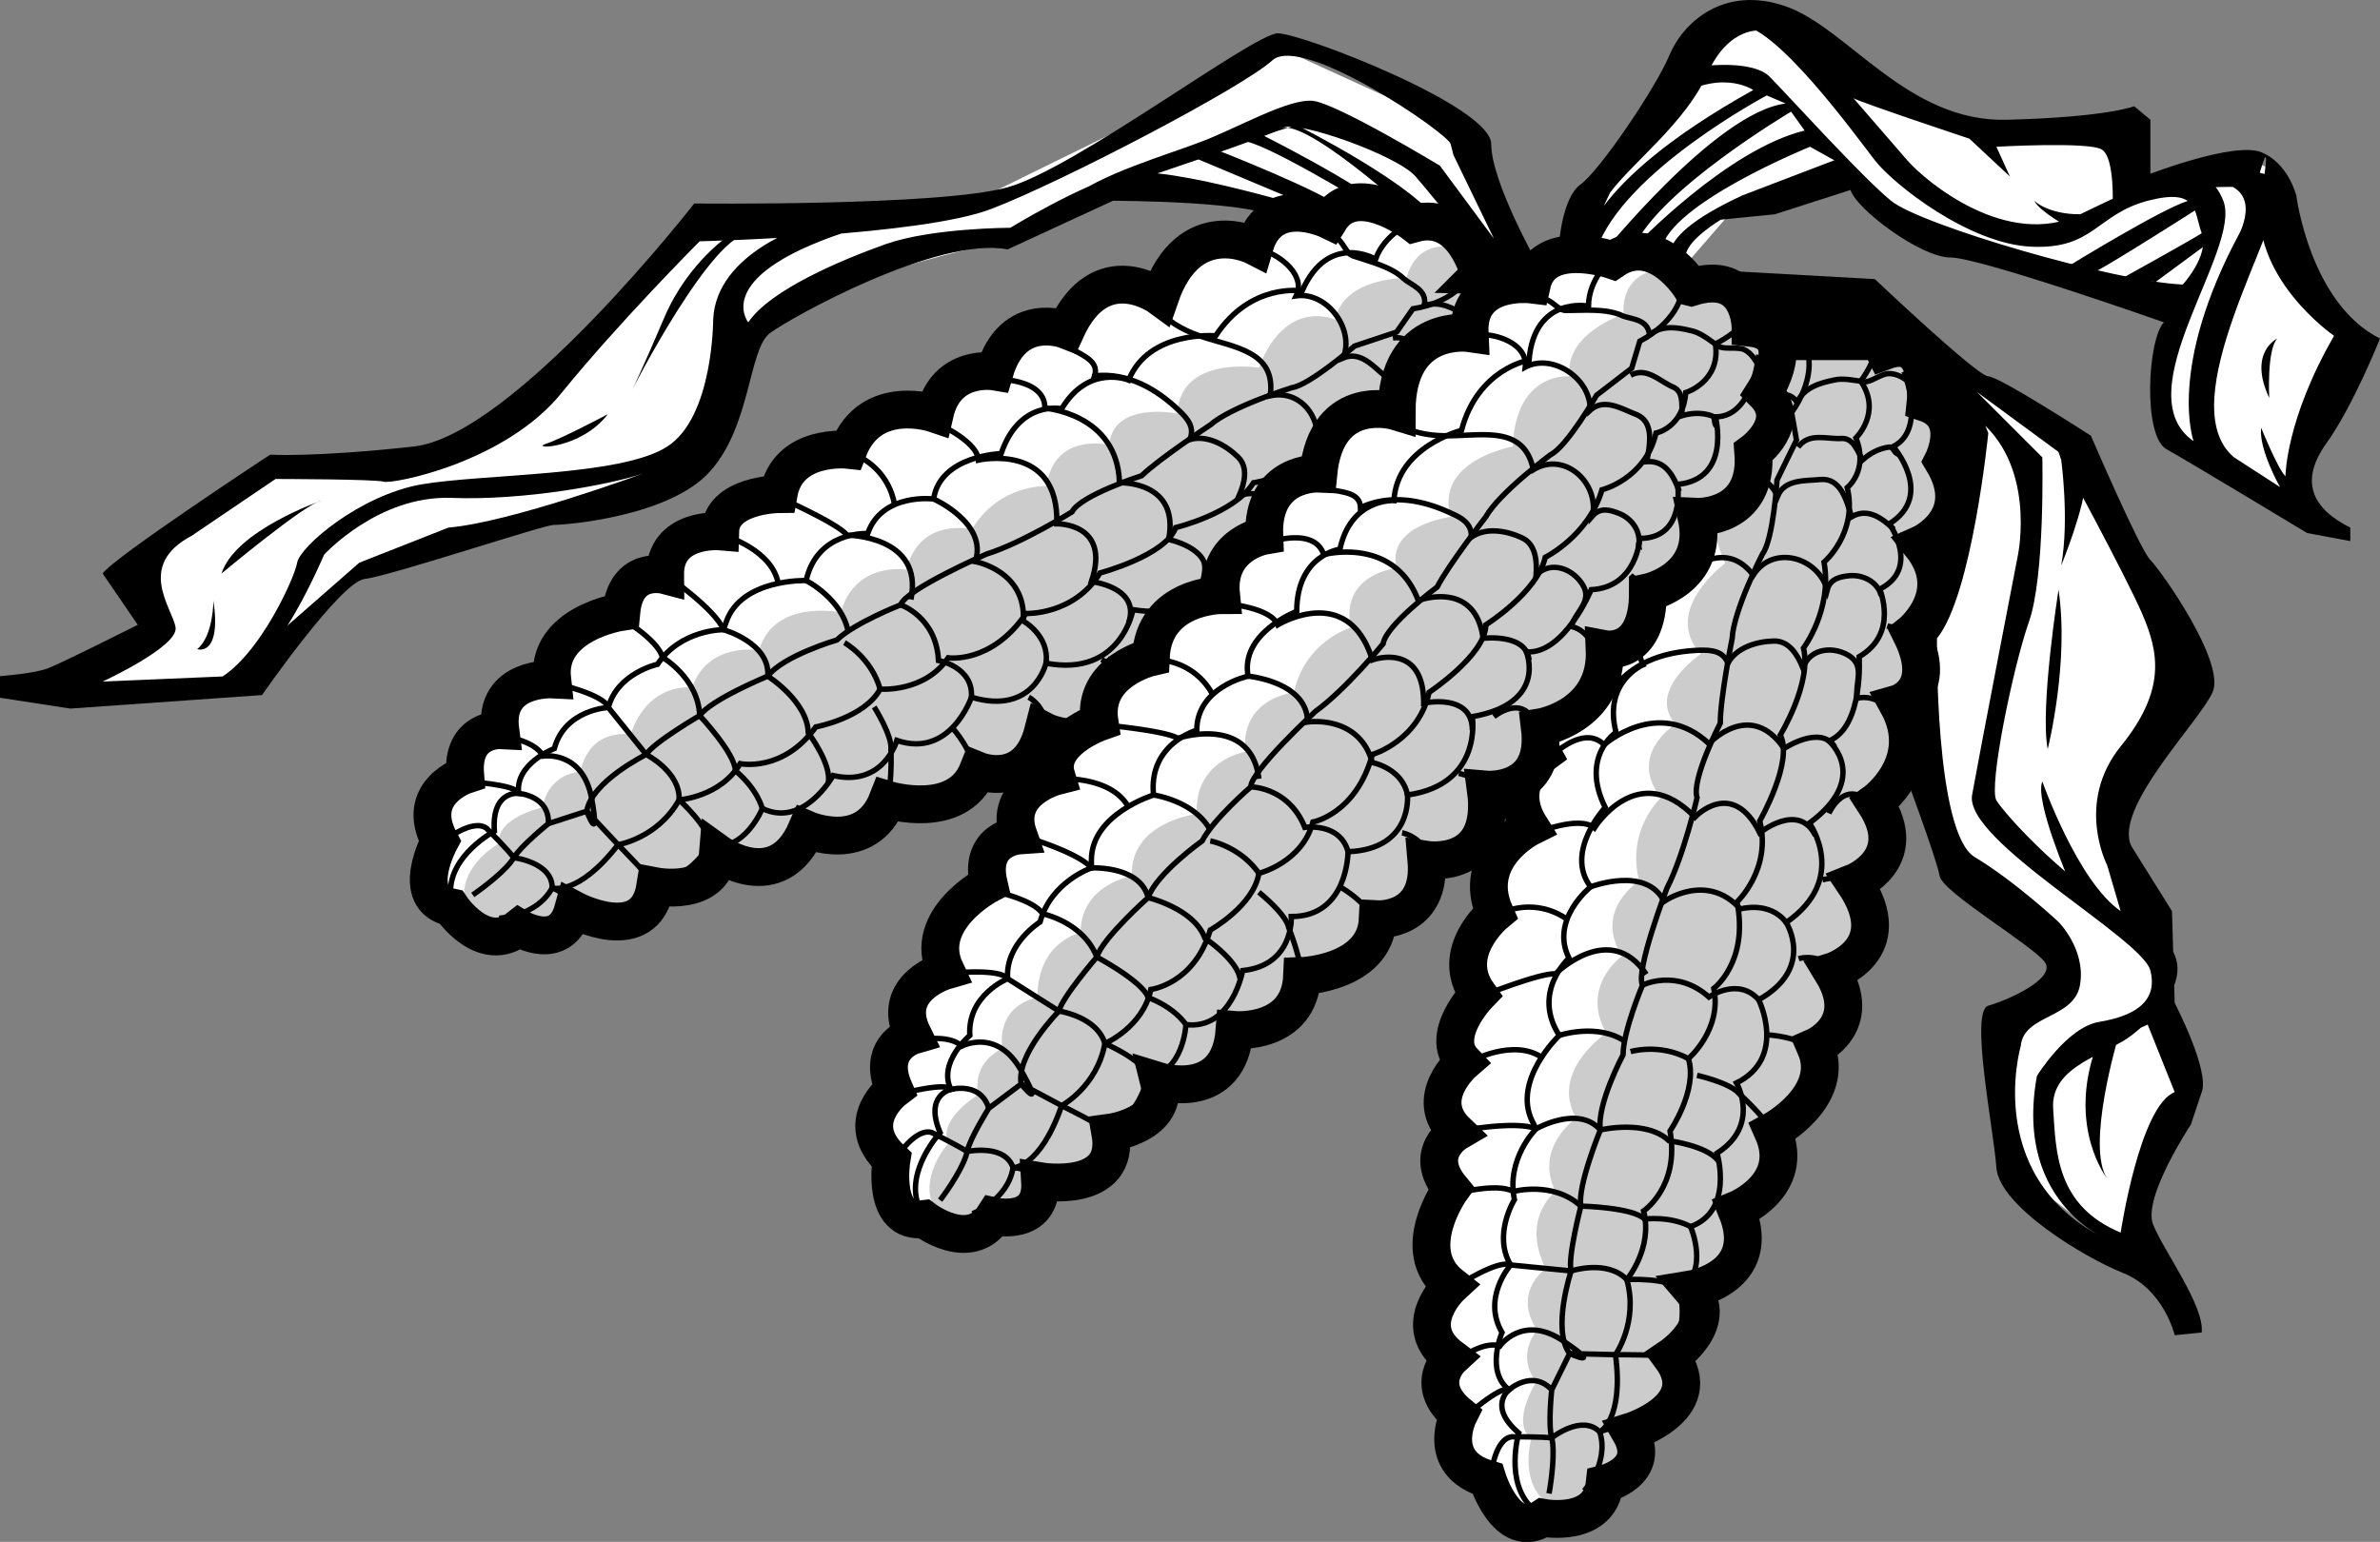 <svg xmlns="http://www.w3.org/2000/svg" width="440.5" height="285.425"><rect width="100%" height="100%" fill="#808080" stroke="none"/><path fill="#fff" d="M338.797 64.064s-12.129-6.891-16.098 2.203c0 0-13.652.418-10.902 9.597 0 0-11.727 4.524-6.797 13.801 0 0-12.785 4.442-5.402 18.7 0 0-16.422 2.796-7.5 16.8 0 0-10.778 1.84-4.301 15.399 0 0-8.336 2.285-2.297 12.703 0 0-12.29.875-7.402 15.699 0 0-8.805 3.664-3 14.7 0 0-7.899 5.476-3.301 12.698 0 0-7.535 6.368-1.797 12.5 0 0-6.395 5.262-.902 11 0 0-9.391 11.633-.301 17.801 0 0-7.945 4.363-.098 13.899 0 0-5.62 3.253 1.2 9.402 0 0-5.715 6.621 4.199 12.398 0 0 2.953 11.903 12.902 7.2l51.797-216.5m-66-13.098s-3.969-13.492-13.098-9.7c0 0-10.152-9.206-14.601-.702 0 0-11.528-4.895-14.399 5.203 0 0-12.316-5.703-16.902 9.597 0 0-13.766-9.328-17.098 7 0 0-9.02-6.23-13.8 8 0 0-7.575-4.136-10.399 7.602 0 0-9.516-7.965-16.3 6.098 0 0-8.888-3.5-12.403 8.5 0 0-9.473-1.59-11.2 6.8 0 0-9.827-.668-10 7.7 0 0-8.222-.633-8.199 7.3 0 0-14.906 1.84-12.699 12.602 0 0-8.707-2.395-9.699 9.898 0 0-6.3-1.554-5.703 7.602 0 0-8.68.789-5.5 11.898 0 0-6.227 10.547 4.203 14L272.797 50.966"/><path fill="#fff" d="m9.5 127.165 20-10-5-11 26-19 26-1 27-17 26-28 51-4 57-28 35 16 15 35 9-26 22-30h14l12 11 22 10h27l2 10s21.023-10.976 26-2c5.023 9.024 3.023 22.024 14 31 0 0-16.977 25.024-8 33 0 0-28.977-12.976-27-24 2.023-10.976 2-16 2-16l-46-13-15-10-21 5-13 15 21 1 17-1 39 28 20 39-13 29 6 21 7 25-8 30 4 12-28-22-1-25 8-8-1-10-18-17-22-89-57 1-46-29-31-4-21 10s-37.977 8.024-45 18l-11 24-60 18-22 23-36-1"/><path fill="#ccc" d="M271.098 46.267s-8.344-3.442-10.801 5.199c0 0-11.527-.215-13.2 7.7 0 0-9.109-4.212-14.097 8.898 0 0-14.55-2.364-15.102 8.5 0 0-11.851-2.426-12.601 5.8 0 0-10.207-2.464-11.598 7.602 0 0-8.812-.348-13.8 8 0 0-9.766-2.305-12.102 7.5 0 0-9.434-1.68-12.2 7.898 0 0-12.312-2.59-15.097 7 0 0-9.457-1.625-12.402 6.903 0 0-8.024-1.188-11.399 8.699 0 0-7.449-1.438-9.3 6.898 0 0-5.81.141-7 6.602 0 0-8.52 1.836-8.102 6.7 0 0-6.5 3.624-6.399 9.5 0 0-1.976 10.398 9.801 5.398 0 0 7.672 5.316 10.301-2.297 0 0 11.762 7.258 15-5.403 0 0 10.125 2.97 12.398-5.199 0 0 10.536 7.8 15.7-5.8 0 0 10.55 6.3 15.402-4.7 0 0 12.281 4.184 16.598-5.398 0 0 9.02 3.05 12.3-8 0 0 8.274 9.722 14.602-7.102 0 0 8.805 3.512 13.297-8.2 0 0 10.613 1.56 15-9.6 0 0 9.61 1.156 11.601-7.7 0 0 11.036 1.688 12.7-10.898 0 0 10.25 5.57 13.402-6.602 0 0 9.008-4.805 6.7-10.398 0 0 10.952-7.297.398-12 0 0 5.78-10.676-7.5-10.5l-2.5-5"/><path fill="none" stroke="#000" stroke-width="7" d="M273.797 50.864s-2.785-12.082-12.098-9.5c0 0-10.879-8.441-15.699-.597 0 0-10.855-5.285-13.8 4.797 0 0-12.11-6.254-17.5 9.402 0 0-10.958-8.043-17.403 6.098 0 0-9.77-3.84-13.2 7.703 0 0-8.984-1.528-11.097 7.797 0 0-11.848-4.063-16 6.703 0 0-11.262-1.246-12.902 8.199 0 0-10.614.098-10.801 6.898 0 0-10.297-.879-10.2 8.102 0 0-7.273-1.926-8.097 6.8 0 0-13.969 2.06-12.8 12.5 0 0-10.9-.558-9.602 9.4 0 0-7.227-.36-6.5 8.3 0 0-9.52 3.125-4.7 12.2 0 0-5.773 10.683 2.102 12.3 0 0 5.953 8.934 12.5 3.8 0 0 7.844 4.778 10.098-3.402 0 0 13.406 7.203 15.199-4.3 0 0 10.937 2.12 11.601-6.098 0 0 11.036 8 16.399-4.402 0 0 10.988 4.789 15-5.5 0 0 12.957 3.949 16.703-5.399 0 0 9.266 3.762 12.098-7.398 0 0 11.601 6.062 14.601-8.801 0 0 10.524 4.695 13.2-7.602 0 0 12.43 2.145 16-9.8 0 0 7.09 3.968 11-7.399 0 0 11.667 1.379 13-10.3 0 0 10.746 4.19 13.898-8 0 0 8.832-2.731 5.402-9.7 0 0 10.196-8.156 1.5-12.2 0 0 3.598-10.39-7.902-10.6zm0 0"/><path fill="none" stroke="#000" d="M261.2 41.267s-4.93 1.98-6.602 6.699c0 0-8.762-5.121-13.598 5.898 0 0-9.473-1.652-16 8.301 0 0-12.363-1.098-16.102 8.2 0 0-7.382-3.063-12.398 5.3 0 0-7.844-1.672-11.203 8.3 0 0-11.277.345-12.5 8.4 0 0-9.586-1.188-12.2 6.402 0 0-9.3-.575-11.398 8.699 0 0-12.043-.39-14.8 7.7-.653 1.855-.5 1.398-.5 1.398s-7.895-.082-12.2 6.402c0 0-7.465 1.64-9.101 8 0 0-8.063.36-10 7.598 0 0-7.317 2.804-6.598 8.3 0 0-5.031-.629-4.5 7 0 0-8.379 4.48-8.102 11.403"/><path fill="none" stroke="#000" d="M271.2 52.064s-2.387 3.937-9.7 5.101l-3 4.3-7.8 2.599s-8.262 7.214-11.602 7.703c0 0-11.239 3.5-15.098 6.898 0 0-9.504 6.297-12.703 9.399 0 0-11.246 3.578-12.899 6.703 0 0-9.332 5.793-15.8 7.797 0 0-14.946 6.515-15.899 9.402 0 0-8.586 3.36-11.8 6.5 0 0-9.962 2.918-12.801 6.7 0 0-10.512 4.327-12.598 7.3 0 0-8.574 5.004-9.902 7.2 0 0-10.114 4.983-11 10.5l-7.098 2.3s-5.082 4.094-6.402 6.3c-1.246 2.2-5.543 5.485-7.598 6.9m4.898 4.3s6.914-.262 9.801-5.602c0 0 4.735 1.61 12.2-8 0 0 7.331-1.175 11.3-8.3 0 0 7.637-.528 11.301-6.7 0 0 7.914 1.684 14-6.8 0 0 9.02-1.668 11.898-7 0 0 8.23.68 12.602-5.797 0 0 8.004 1.203 14.398-8.203 0 0 8.86.359 13.7-7.5 0 0 12.172-3.227 14-8.399 0 0 10.886-2.629 14.402-8.3 0 0 8.875-1.18 14-8.4 0 0 8.21.688 12.898-6.698 0 0 5.012.668 7.602-5.301 0 0 6.79.195 8.098-6.7 0 0 5.554-.796 6.199-2.702m.703 7.101s-4.64 10.59-11.3 8.3c0 0-.852 11.872-10.602 9.599 0 0-1.856 9.925-9.899 7.203 0 0-3.39 8.32-11.601 6 0 0-8.61 9.77-15.098 7 0 0 .734 10.312-13.3 8.097 0 0-2.18 12.516-16.102 9.903 0 0-2.266 9.754-13.801 6.297 0 0-3.867 11.394-13.797 8 0 0-2.45 8.668-11.8 6.5 0 0-5.419 9.793-13.102 6.101 0 0-3.422 8.344-9.7 6.7 0 0-5.003 8.347-11.601 6.1"/><path fill="none" stroke="#000" d="M245.398 43.466c3.145-.102 3.282 3.293 5 3.898 3.29 1.106 7.079 2.012 9.399 4.2 1.36 1.238 4.469 2.066 3.8 5 2.942-.957 5.528.558 7.7 1.902 1.437.965 2.523 2.723 3.703 4.3.684.919 3.027 1.141 4.098 2.098 1.277 1.02 1.828 3.07 1.601 5m-46.902-23.5c3.238.946 7.937 4.641 6.101 8.403 5.66-.813 10.899 6.117 8.7 11.5 3.254-1.364 5.675 1.66 7.8 3.398 2.914 2.469.684 6.16-.898 9 3.371.899 3.863 4.152 3.898 7.102m10.5-9c-.511-.727.407-1.653-.3-2.203-1.524-1.211-3.293-1.735-5.2-1.797.63-1.907 1.77-4.114.2-5.5-2.055-1.926-3.38-5.215-6.801-4.703m-42.097-6.5c-2.696-.985-1.626 3.414 6.597 6.203 6.168 2.086 13.941 2.722 12.8 11 6.528-1.41 10.813 6.02 7.7 11.597 1.879-1.02 3.469.125 4.8 1.301 1.9 1.594 2.743 4.418 1.5 6.7.016-.188.067-.344.102-.5m11.399-.899c-.164-1.402-.48-2.8-1.2-4.102m-11.698 14c.316-1.718-1.266-2.52-1.802-3.8M197 63.665c2.395 1.922 6.59 2.746 5.598 5.899 6.129-.649 11.46 2.414 15.699 6.5 1.492 1.414 2.902 3.097 1.902 5.3 3.219-.91 6.621 1 8.899 3.2 2.007 1.914 1.265 4.886.199 7.3 3.773-1.777 7.133 1.508 7.601 4.903.547 3.168-2.847 3.957-4.5 6.199 2.52 1.613 2.864 4.562 2.801 7.3M182 70.165s11.438-.875 11.398 5.399c0 0 13.418.953 13.801 13.8 0 0 11.215-.418 9.098 10.5 0 0 7.863 1.621 6.703 6.5m-50.5-28.398s8.344 3.394 8.598 7.2c0 0 14.922-3.364 14.5 11.8 0 0 10.101-.219 6.402 10.7 0 0 9.137.984 6.898 7.6m4.602-1.101s7.258-2.746 6.7 5m-62-35s6.16 2.117 7.398 9.399m7.199-1.2s10.133 4.512 7.703 11.602c0 0 9.473 1.664 8.898 11 0 0 4.903 2.715 4.2 7.8m-3.2 6.298s2.688 1.414 3.102 4.703m-49.102-41.602s10.547 4.637 12.399 6.899c0 0 14.254.082 11.8 11.902m-1.897 1s6.6 2.223 7 10.3c0 0 6.48 1.15 6.097 6.798m24.101-7s4.418 2.535 3.602 4.902m-73.402-27.801s9.105 2.598 10 9.2m5.102-.899s6.734 3.414 7.8 9.598m-.703 1.902s4.922 2.71 6.601 8.598m-1.101 3.3s3.414 5.395 3.101 7.903c0 0 .247 5.394-.601 9.297m12-13.297s4.226 4.62 3.902 8.699m-56.601-36.801s8.918 6.235 10.3 9.899c0 0 8.688 2.43 8.2 8.601 0 0 7.355 4.637 7.5 10.5 0 0 4.343 5.715 3.699 9.2M114.2 113.966s7.519 4.223 8.398 7.7c0 0 6.652 3.858 6.902 10.8 0 0 6.59 7.027 6.598 10.2 0 0 3.738 2.866 5 7M103 126.564s8.832 1.976 9.598 4.402l7 8.7s6.343 3.222 6.101 8.398c0 0 5.692 5.148 5.7 8.3m-39.102-20.199s6.656.649 8.203 3.8c0 0 7.293-1.179 9 7.802 1.621 9.07-.902 2.398-.902 2.398l5.8 6.2s6.32 6.406 6.899 7.699M86.2 144.665s9.362.504 9.8 2.2c0 0 5.715.41 5.5 5.6m-19 3.001s5.105-4.04 7.598-2.102c0 0 3.941 3.965 5 5.403 0 0 7.148.843 7.101 5.597 0 0 3.79 1.285 3.301 4.301"/><path fill="#fff" d="M313 53.665s-7.977-11.476-15.5-5c0 0-12.477-5.476-14 4 0 0-12.477-.976-12 9.5 0 0-13.477-1.476-13 14.5 0 0-15.977-4.476-14 12 0 0-10.477-2.976-10.5 12 0 0-8.477-1.476-7.5 10.5 0 0-11.477-4.476-13.5 11 0 0-9.477-.476-9 12 0 0-9.477 1.524-8.5 10 0 0-9.477 2.524-7 10.5 0 0-7.977 2.024-5.5 9.5 0 0-13.477 6.524-8 16 0 0-8.977.524-6 12.5 0 0-6.477.524-3 9 0 0-7.977 3.524-1.5 13 0 0-2.477 12.024 8.5 12l140-173"/><path fill="#ccc" d="M330.5 61.864s-8.277 3.536-3.8 11.403c0 0-8.29 8.004-3.802 14.699 0 0-9.418 3.586-3.601 16.3 0 0-11.871 8.747-4.5 16.798 0 0-10.07 6.707-4.7 13 0 0-8.956 5.554-2.699 13.601 0 0-6.492 6.04-4 15.399 0 0-8.546 5.394-3.199 13.902 0 0-7.816 5.578-2.902 14.3 0 0-10.52 6.926-5.598 15.7 0 0-7.84 5.535-3.8 13.598 0 0-6.512 4.902-1.801 14.3 0 0-6.285 4.243-1.598 11.403 0 0-4.027 4.242-.203 9.597 0 0-4.73 7.391-.899 10.5 0 0-2.05 7.18 2.2 11.2 0 0 6.023 8.734 10.699-3.098 0 0 9.2-1.797 5.601-9 0 0 13.446-3.297 6.7-14.5 0 0 9.222-5.121 5-12.5 0 0 12.949-2.004 6.902-15.2 0 0 11.875-3.12 7.398-14.3 0 0 11.649-5.809 7.899-15.7 0 0 8.457-4.195 2.902-14.3 0 0 12.719.945 5.098-15.402 0 0 8.754-3.778 3.601-15.2 0 0 8.524-6.465 3.602-17.398 0 0 7.621-6.059 2.7-13.7 0 0 8.956-6.663 1.097-16.702 0 0 11.226-3.375 4.703-14.098 0 0 2.965-9.852-2.602-12.102 0 0 2.45-12.96-8.3-8.699 0 0-3.555-11.652-12.7-2l-5.398-1.8"/><path fill="none" stroke="#000" stroke-width="7" d="M335.598 63.165s-10.461-6.484-15.2 2c0 0-13.605 1.785-11.398 10.7 0 0-11.387 4.046-6.203 13.199 0 0-13.02 4.257-5.7 19 0 0-13.374 2.246-7.8 16.8 0 0-9.613 4.227-3.797 14.7 0 0-7.398 5.402-2.3 13.5 0 0-11.145 5.535-6.5 16 0 0-8.684 7.199-3.102 15 0 0-7.387 7.625-2.7 12.5 0 0-7.828 6.75-1.3 13 0 0-6.535 3.812-1 10.5 0 0-8.235 11.421 0 17.902 0 0-8.024 7.383 0 13.398 0 0-5.348 4.946 1.402 10.5 0 0-4.527 8.98 5.297 11.903 0 0 3.578 11.625 10.3 7.199 0 0 10.5 1.98 11.403-6.3 0 0 8.945-2.22 4.7-9.602 0 0 14.542-4.461 7.597-13.899 0 0 9.195-6.215 3.8-12.5 0 0 13.45-2.203 8.301-14.7 0 0 11.2-4.491 6.7-14.6 0 0 11.894-6.43 7.902-15.598 0 0 9.148-4.024 3.098-13.903 0 0 12.547-3.976 4.101-16.5 0 0 10.696-4.246 3.801-14.8 0 0 10.266-7.332 4.2-18.297 0 0 7.862-2.227 2.5-13 0 0 9.183-7.336 1.8-16.5 0 0 10.523-4.696 4.098-15.403 0 0 4.207-8.304-3.2-10.8 0 0 1.383-12.938-7.601-9.598 0 0-4.875-9.836-13.2-1.8zm0 0"/><path fill="none" stroke="#000" d="M320 65.364s-2.031 4.95.2 9.403c0 0-9.837 2.695-5.403 13.898 0 0-7.805 5.567-5.399 17.2 0 0-9.355 8.038-5.3 17.199 0 0-7.418 3.132-5 12.5 0 0-6.68 4.492-2 13.902 0 0-7.602 8.254-2.7 14.7 0 0-7.597 6.073-4 13.198 0 0-6.96 6.29-1.8 14.301 0 0-8.758 8.297-5 15.899.933 1.804.699 1.402.699 1.402s-5.582 5.543-4 13.098c0 0-4.055 6.53-.7 12.101 0 0-5.378 6.055-1.597 12.5 0 0-3.121 7.195 1.297 10.602 0 0-3.977 3.078 1.8 8 0 0-2.66 9.168 2.5 13.898"/><path fill="none" stroke="#000" d="M334.7 65.864s1.16 4.465-3.102 10.5l.902 5.102-3.602 7.398s-.668 10.977-2.699 13.7c0 0-5.36 10.46-5.601 15.601 0 0-2.23 11.184-2.2 15.7 0 0-5.41 10.46-4.3 13.8 0 0-2.465 10.746-5.598 16.8 0 0-5.828 15.18-4.5 17.9 0 0-3.574 8.46-3.602 12.902 0 0-4.906 9.195-4.199 13.898 0 0-4.297 10.496-3.601 14.102 0 0-2.496 9.586-1.801 12 0 0-3.613 10.777-.297 15.297l-3.3 6.703s-.704 6.441 0 8.898c.636 2.465-.04 7.828-.5 10.3m6.5-.499s4.695-5.094 2.898-10.902c0 0 4.488-2.239 2.902-14.297 0 0 4.285-6.051 2.098-13.903 0 0 4.882-5.785 3.101-12.699 0 0 6.711-4.488 4.899-14.8 0 0 5.18-7.571 3.402-13.4 0 0 6.262-5.35 4.7-13 0 0 6.491-4.866 4.3-16 0 0 6.453-6.081 4.2-15 0 0 6.296-10.98 3.8-15.901 0 0 5.863-9.61 4.297-16.098 0 0 5.379-7.149 3.8-15.902 0 0 6.286-5.329 4.301-13.797 0 0 4.008-3.16 1.602-9.203 0 0 4.875-4.688.898-10.5 0 0 3.317-4.473 2.399-6.297m5.601 4.5s4.247 10.75-2 13.898c0 0 7.805 8.926-.699 14.3 0 0 5.809 8.263-1.8 12.099 0 0 3.574 8.238-3.801 12.5 0 0 .875 12.949-5.598 15.601 0 0 7.805 6.738-3.602 15.2 0 0 7.368 10.32-4.3 18.402 0 0 5.39 8.46-5.098 14.297 0 0 5.332 10.707-4.102 15.402 0 0 4.504 7.82-3.601 13 0 0 3.172 10.691-4.899 13.598 0 0 3.59 8.273-2 11.601 0 0 2.446 9.414-3.8 12.5"/><path fill="none" stroke="#000" d="M310.5 78.267c2.129-2.367 4.645-.082 6.2-.903 3.179-1.547 6.484-3.609 9.698-3.699 1.809-.129 4.582-1.762 6.2.8 1.386-2.792 4.28-3.573 6.8-4.1 1.657-.423 3.672.035 5.602.3 1.156.164 2.96-1.351 4.398-1.5 1.614-.137 3.465.91 4.7 2.399m-49.7 17c2.97-1.696 8.899-2.45 10.301 1.5 3.383-4.61 11.996-3.477 14.301 1.8 1.297-3.207 5.152-2.808 7.898-3.097 3.786-.348 4.852 3.832 5.801 6.898 2.965-1.719 5.63.215 7.801 2.3m.898-13.901c-.863-.079-.875-1.387-1.8-1.297-1.895.265-3.508 1.16-4.899 2.398-.914-1.71-1.683-4.074-3.8-4-2.786.188-6.06-1.18-8.102 1.602m-34.199 25.398c-2.563 1.274 1.324 3.598 9.101-.3 5.793-2.934 11.703-8.02 16.801-1.4 3.574-5.64 11.871-3.48 13.7 2.7.554-2.101 2.488-2.43 4.198-2.601 2.528-.184 5.13 1.195 5.801 3.703-.039-.164-.113-.313-.199-.5m7.398-8.703c-1.156-.86-2.37-1.614-3.8-2m1.8 18.101c-1.046-1.39-2.722-.824-4.101-1.3m-58.399 10.999c3.07-.359 6.606-2.77 8.102.102 3.887-4.77 9.809-6.422 15.7-6.602 2.05-.043 4.238.137 5.097 2.403 1.621-2.942 5.371-4.024 8.5-4.102 2.808-.086 4.402 2.527 5.402 5 1.356-3.953 6.051-4.039 8.801-2.101 2.64 1.941.82 4.918 1.2 7.703 2.976-.7 5.316 1.125 7.198 3.097m-65.898 9.7s7.426-8.715 11.898-4.2c0 0 10.063-8.972 19.399-.199 0 0 7.66-8.312 13.902.899 0 0 6.723-4.504 9.399-.297m-55.7 16.097s8.29-3.574 11.2-1.097c0 0 8.054-12.977 18.601-2 0 0 6.89-7.383 12 2.898 0 0 7.184-5.8 10.301.5m2.5-4.101s3.11-7.11 8.2-1.297m-68.403 19.597s5.824-2.875 11.902 1.403m4.199-6.102s10.301-3.973 13.602 2.7c0 0 7.879-5.544 14.098 1.402 0 0 5.406-1.57 8.5 2.5m2.3 6.699s2.868-.922 5.602 1.098m-64.203 5.8s10.707-4.289 13.601-4.097c0 0 10.086-10.016 16.801.097m-.699 2s6.273-3.16 12.297 2.2c0 0 5.379-3.786 9.203.5m11.797-22.2s4.969-1.297 6.101.903M272 196.564s8.3-4.641 13.7-.598m2.898-4.301s7.132-2.41 12.3 1.2m.899 1.8s5.336-1.601 10.703 1.3m1.598 3.099s6.218 1.39 7.8 3.402c0 0 4.004 3.586 6.2 6.898m-1.098-17.8s6.293.183 9 3.3m-66 14.5s10.734-2.011 14.297-.398c0 0 7.844-4.512 11.902.2 0 0 8.461-2.016 12.7 2 0 0 7.16.913 9.199 3.8m-49.5 6.199s8.324-2.41 11.5-.601c0 0 7.332-2.024 12.5 2.703 0 0 9.586.207 11.8 2.398 0 0 4.72-.621 8.5 1.399m-43.101 10.902s7.558-4.899 9.8-3.8l11.2 1.1s6.683-2.183 10.3 1.598c0 0 7.563-.418 9.801 1.801m-41.8 13.602s5.113-4.223 8.5-3.102c0 0 4.222-6.031 11.8-.898 7.618 5.164 1.102 2.297 1.102 2.297l8.5.203s8.977-.008 10.297.398m-38.5 11.399s6.988-6.243 8.5-5.297c0 0 4.305-3.848 7.902 0M276 272.864s.656-6.48 3.797-6.898c0 0 5.582-.023 7.402.2 0 0 5.563-4.466 8.899-1.102 0 0 3.593-1.793 5.402.703"/><path fill="#ccc" d="M309 49.665s-8.977-.476-8.5 8.5c0 0-10.977 3.524-10 11.5 0 0-9.977-.976-10.5 13 0 0-14.477 2.524-11.5 13 0 0-11.977 1.524-10 9.5 0 0-10.477 1.024-8.5 11 0 0-8.477 2.524-10.5 12 0 0-9.977 1.024-9 11 0 0-9.477 1.524-9 11.5 0 0-12.477 1.524-12 11.5 0 0-9.477 1.524-9.5 10.5 0 0-7.977 1.524-8 12 0 0-7.477 1.024-6.5 9.5 0 0-5.477 2.024-4.5 8.5 0 0-7.477 4.524-5.5 9 0 0-4.977 5.524-3 11 0 0 1.523 10.524 11 2 0 0 9.023 2.524 9-5.5 0 0 13.523 3.024 12.5-10 0 0 10.523-.476 10-9 0 0 12.523 4.024 13-10.5 0 0 12.023 2.524 13-9.5 0 0 13.023.024 14-10.5 0 0 9.523.024 9-11.5 0 0 11.023 6.524 11.5-11.5 0 0 9.523.524 10-12 0 0 10.523-1.976 11-14 0 0 9.523-1.976 8.5-11 0 0 11.023-1.976 8.5-14.5 0 0 11.523 2.024 10.5-10.5 0 0 7.023-7.476 3-12 0 0 8.023-10.476-3.5-11.5 0 0 2.023-11.976-10.5-7.5l-4-4"/><path fill="none" stroke="#000" stroke-width="7" d="M313 53.165s-6.477-10.476-14.5-5c0 0-12.977-4.476-15 4.5 0 0-11.977-1.476-11.5 9 0 0-13.477-1.976-13.5 14.5 0 0-12.977-3.976-14.5 11.5 0 0-10.477-.476-10 11.5 0 0-8.977 1.524-8 11 0 0-12.477.024-13 11.5 0 0-10.977 2.524-9.5 12 0 0-9.977 3.524-8 10 0 0-9.977 2.524-7 11 0 0-7.477.524-5.5 9 0 0-12.477 6.524-8 16 0 0-10.477 3.024-6 12 0 0-6.977 2.024-3.5 10 0 0-7.977 6.024-.5 13 0 0-1.977 12.024 6 11 0 0 8.523 6.524 13-.5 0 0 9.023 2.024 8.5-6.5 0 0 15.023 2.524 13-9 0 0 11.023-1.476 9-9.5 0 0 13.023 4.024 14-9.5 0 0 12.023 1.024 12.5-10 0 0 13.523-.476 14-10.5 0 0 10.023.524 9-11 0 0 13.023 2.024 11-13 0 0 11.523 1.024 10-11.5 0 0 12.523-1.976 12-14.5 0 0 8.023 1.524 8-10.5 0 0 11.523-2.476 9-14 0 0 11.523.524 10.5-12 0 0 7.523-5.476 2-11 0 0 7.023-10.976-2.5-12 0 0 .023-10.976-11-7.5zm0 0"/><path fill="none" stroke="#000" d="M298 48.165s-3.977 3.524-4 8.5c0 0-9.977-1.976-11 10 0 0-9.477 1.524-12.5 13 0 0-11.977 3.024-12.5 13 0 0-7.977-.476-10 9 0 0-7.977 1.024-8 11.5 0 0-10.477 4.024-9 12 0 0-9.477 2.024-9.5 10 0 0-8.977 2.524-8 12 0 0-11.477 3.508-11.5 12 .023 2.024 0 1.5 0 1.5s-7.477 2.524-9.5 10c0 0-6.477 4.024-6 10.5 0 0-7.477 3.024-7 10.5 0 0-5.977 5.024-3.5 10 0 0-4.977 1.024-2 8 0 0-6.477 7.024-4 13.5"/><path fill="none" stroke="#000" d="M311 55.165s-.977 4.524-7.5 8l-1.5 5-6.5 5s-5.477 9.524-8.5 11c0 0-9.477 7.024-12 11.5 0 0-6.977 9.024-9 13 0 0-9.477 7.024-10 10.5 0 0-6.977 8.524-12.5 12.5 0 0-11.977 11.024-12 14 0 0-6.977 6.024-9 10 0 0-8.477 6.024-10 10.5 0 0-8.477 7.524-9.5 11 0 0-6.477 7.524-7 10 0 0-7.977 8.024-7 13.5l-6 4.5s-3.477 5.524-4 8c-.477 2.524-3.477 7.024-5 9m6 2.5s6.523-2.476 7.5-8.5c0 0 5.023.024 9-11.5 0 0 6.523-3.476 8-11.5 0 0 7.023-2.976 8.5-10 0 0 8.023-.976 11-11 0 0 8.023-4.476 9-10.5 0 0 8.023-1.976 10-9.5 0 0 8.023-1.476 11-12.5 0 0 8.523-2.476 10.5-11.5 0 0 10.523-6.976 10.5-12.5 0 0 9.523-5.976 11-12.5 0 0 8.023-3.976 10.5-12.5 0 0 8.023-1.976 10-10.5 0 0 5.023-.976 5.5-7.5 0 0 6.523-1.976 5.5-9 0 0 5.023-2.476 5-4.5m3 6.5s-.977 11.524-8 11.5c0 0 3.023 11.524-7 12.5 0 0 1.523 10.024-7 10 0 0-.477 9.024-9 9.5 0 0-4.977 12.024-12 11.5 0 0 4.023 9.524-10 12 0 0 2.023 12.524-12 14.5 0 0 1.023 10.024-11 10.5 0 0 .023 12.024-10.5 12 0 0 .523 9.024-9 10 0 0-1.977 11.024-10.5 10 0 0-.477 9.024-7 9.5 0 0-1.977 9.524-9 9.5"/><path fill="none" stroke="#000" d="M283.797 55.466c2.953-1.164 4.183 2.004 6 2 3.476 0 7.355-.371 10.3.898 1.645.782 4.86.555 5.2 3.602 2.45-1.91 5.387-1.316 7.902-.7 1.649.395 3.246 1.704 4.801 2.798 1.016.668 3.305.117 4.7.601 1.464.625 2.652 2.39 3.097 4.3m-52-6.999c3.348-.2 8.988 1.773 8.5 6 5.066-2.68 12.265 2.18 12 8 2.566-2.36 5.836-.281 8.402.7 3.567 1.362 2.653 5.577 2.098 8.8 3.457-.266 4.976 2.652 6 5.5m7-12c-.738-.504-.168-1.68-1-2-1.848-.621-3.688-.543-5.5 0-.04-1.992.328-4.45-1.598-5.3-2.578-1.106-4.898-3.794-7.902-2.2m-42 7.5c-2.867-.063-.43 3.754 8.203 3.7 6.563 0 14.121-1.915 15.797 6.3 5.648-3.465 12.105 2.172 11 8.5 1.418-1.613 3.293-1.047 4.902-.402 2.344.93 4.055 3.328 3.598 5.902a1.778 1.778 0 0 1 0-.5m10.5-4.5c-.66-1.336-1.414-2.559-2.5-3.5m-6.5 17c-.305-1.75-2.059-1.992-3-3M244.5 90.165c2.96 1.086 7.2.512 7.297 3.8 5.566-2.585 11.605-1.417 16.902 1.099 1.906.828 3.785 1.964 3.598 4.402 2.707-1.934 6.547-1.23 9.402.098 2.531 1.175 2.79 4.23 2.598 6.902 2.96-2.95 7.203-.93 8.8 2.098 1.489 2.851-1.464 4.703-2.3 7.402 2.906.664 4.187 3.34 5 6M232.5 101.165s10.523-4.476 12.5 1.5c0 0 13.023-3.476 17.5 8.5 0 0 10.523-3.976 12 7 0 0 8.023-.976 8.5 4m-57-10.5s9.023.524 10.5 4c0 0 13.023-7.976 17.5 6.5 0 0 9.523-3.476 9.5 8 0 0 9.023-1.976 9 5m4-2.5s6.023-4.976 8 2.5m-70-13s6.523.024 10 6.5m6.5-3.5s11.023 1.024 11 8.5c0 0 9.523-1.476 12 7.5 0 0 5.523 1.024 6.5 6m-1 7s3.023.524 4.5 3.5m-60-23.5s11.523 1.024 14 2.5c0 0 13.523-4.476 15 7.5m-1.5 1.5s7.023.024 10 7.5c0 0 6.523-.976 8 4.5m20.5-14.5s5.023 1.024 5 3.5m-78.5-2.5s9.523-.476 12.5 5.5m4.5-2.5s7.523 1.024 10.5 6.5m0 2s5.523 1.024 9 6m0 3.5s5.023 4.024 5.5 6.5c0 0 2.023 5.024 2.5 9m7-16.5s5.523 3.024 6.5 7m-65.5-16.5s10.523 3.024 13 6c0 0 9.023-.476 10.5 5.5 0 0 8.523 2.024 10.5 7.5 0 0 6.023 4.024 6.5 7.5m-47-16.5s8.523 1.524 10.5 4.5c0 0 7.523 1.524 10 8 0 0 8.523 4.524 9.5 7.5 0 0 4.523 1.524 7 5m-43.5-9.5s9.023-.976 10.5 1l9.5 6s7.023 1.024 8.5 6c0 0 7.023 3.024 8 6m-43.5-6.5s6.523-1.476 9 1c0 0 6.523-3.476 11 4.5 4.523 8.024 0 2.5 0 2.5l7.5 4s8.023 4.024 9 5m-39.5-7s9.023-2.476 10-1c0 0 5.523-1.476 7 3.5m-17 9s3.523-5.476 6.5-4.5c0 0 5.023 2.524 6.5 3.5 0 0 7.023-1.476 8.5 3 0 0 4.023.024 4.5 3"/><path d="M284.5 48.665s-8.477-14.976-8.5-22c.023-6.976-34.977-20.476-39.5-20.5-4.477.024-37.477 25.024-50 28.5-12.477 3.524-58 3-58 3s-33.477 43.024-52 45c-18.477 2.024-26.5 1.5-26.5 1.5s-28.977 19.024-31 22l6.5 9.5s-13.977 7.024-16.5 8c-2.477 1.024-9 1.5-9 1.5v4l13 2 35.5-2.5s14.523-20.976 19-21.5c4.523-.476 33.023-9.976 35-10 2.023.024 21.523-1.476 29-10 7.523-8.476 7.023-22.476 11-25.5 4.023-2.976 31.023-17.976 44-15.5l19.5-9s27.523.024 30.5 3.5l9.5-1s-29.977-9.476-38-7.5c-7.977 2.024-21 10-21 10s-14.477.024-23 3c-8.477 3.024-21.477 8.524-25.5 14.5 0 0-7.477-8.976 20.5-17.5l-9.5-.5s-16.977 5.024-17.5 17.5c0 0 .023 18.024-8.5 23.5-8.477 5.524-33.977 5.024-45.5 7-11.477 2.024-22.477 11.524-23 14.5-.477 3.024-8.477 20.524-17 22.5l6-.5s7.023-2.976 16-23.5c0 0 10.023-10.976 23.5-10.5 13.523.524 29.523-2.476 35.5-4.5 0 0-24.477 9.024-36 10l-16.5 6.5-24 21-23.5 1s14.023-6.476 13.5-10c-.477-3.476-7.477-11.476 3-17l15.5-10.5s18.523.024 20 .5c1.523.524 22.523-3.476 33-16.5 10.523-12.976 25.5-28 25.5-28s41.023-.976 54-6c13.023-4.976 46.523-22.476 52-27.5 5.523-4.976 32.523 13.524 33 15.5.523 2.024.5 2 .5 2l7.5 15.5-10-13.5s-18.977-11.476-23.5-12c-4.477-.476-13.977 5.024-20.5 7.5-6.477 2.524-18.977 6.024-25 11l15-4.5s22.523-7.476 25-9c2.523-1.476 21.023 5.024 24.5 9 3.523 4.024 13.523 17.024 18.5 19.5l2.5 1 1.5-4.5"/><path d="M240 23.165s23.023 11.524 26.5 18.5h-3s-20.477-18.976-26-18c-5.477 1.024-4.5 1-4.5 1s19.023 9.524 23.5 14l-3-.5s-20.477-12.476-23.5-12c-2.977.524-5 1.5-5 1.5s20.523 8.024 23.5 11l-2.5 1-25-10.5 4-1.5m-89.5 15.5s-7.977 5.024-12.5 15.5c-4.477 10.524-6 13.5-6 13.5s15.023-29.476 22-29h-3.5m-23 33.5s-8.477 4.524-11.5 5.5c-2.977 1.024 6.523 1.024 11.5-5.5m-53 16s-15.977 5.524-18.5 13.5c0 0 15.523-12.976 18.5-13.5m-20 18.5s.023 6.524-3 9c0 0 4.523 1.524 3-9m249-65.5s.523-8.976 4-11.5c3.523-2.476 14.023-17.976 16.5-24 2.523-5.976 10.023-12.976 21.5-9 11.523 4.024 22.523 21.524 41 21 18.523-.476 23.5-2.5 23.5-2.5l3 2.5v10s15.523-5.976 20.5-4c5.023 2.024 6.5 8 6.5 8s2.523 20.024 15.5 26.5c0 0-4.977 12.524-10 19.5-4.977 7.024-2.477 12.024 4.5 15.5v2.5l-8-1.5s-21.477-12.976-26-15.5c-4.477-2.476-3.477-20.476-.5-23.5 0 0-33.977-11.976-39.5-12-5.477.024-17.477-8.976-18.5-12.5l-14 4.5-10 1s-5.977 3.524-6.5 6.5l-1.5 2.5s-7.477-4.476 12-13.5l17-6.5-4.5-2.5s-25.977 10.524-27.5 19l-5-.5s17.023-17.976 31.5-21.5l-2.5-3.5s-24.477 14.524-29 25c-4.477 10.524 0 0 0 0l-5 2.5-1.5-.5s21.523-26.976 34.5-28.5l-3.5-1.5s-26.477 14.024-31.5 28.5H293s.023-11.976 31.5-29.5c0 0-6.477-4.476-16 2.5l7.5-7s8.523-.976 11.5 2c3.023 3.024 17.023 18.524 22.5 23 5.523 4.524 41.523 15.024 54 15.5 0 0 5.023-5.476 3.5-9.5-1.477-3.976-.477-8.476-10-6-9.477 2.524-9.977 9.024-21.5 8.5-11.477-.476-25.477-11.476-29-16-3.477-4.476-18.977-25.976-25.5-25l9-1s19.023 22.024 22.5 26c3.523 4.024 18.523 16.524 32 10 13.523-6.476 23.023-11.476 26.5-2.5 3.523 9.024-18.477 35.524-5.5 44.5 0 0-4.977-13.476 8.5-38.5 0 0 5.023-9.476-6-9.5 0 0 12.023-4.976 13 1.5 1.023 6.524-19.977 39.524-8 49.5l8.5 5.5s-3.977-6.976-3.5-11c0 0 3.023 7.524 4.5 9 0 0 .023-10.476 9-26 0 0-15.977-10.976-13.5-26 2.523-14.976-1-1.5-1-1.5s-19.977-.976-26.5 4c0 0 .523-9.476-2-11-2.477-1.476-19.5-.5-19.5-.5l2.5 5.5-7.5-7s-19.477-6.476-21.5-7.5c-1.977-.976-17-12.5-17-12.5s-5.977-.976-10 8c-3.977 9.024-13.977 16.524-18 22l-5 10.5-4.5-.5"/><path d="M420 73.665s-.477-8.976 1.5-11c0 0-5.477 2.524-1.5 11m-43.5-36.5s2.523 2.524 8.5 2.5l-2 2.5s-5.477-2.976-6.5-5m6.5 12s17.023-10.476 22-12l2.5 1s-16.477 10.524-19.5 12l4.5 1.5s13.523-7.476 15-8.5c1.523-.976 1 2 1 2l-9.5 7-6.5-.5m-77.5 0 5-1.5 27 1.5s19.023 18.024 21 18c2.023.024 19 11 19 11s9.023 21.024 11 23c2.023 2.024 14.023 19.024 11.5 24.5-2.477 5.524-18.477 21.524-15 28.5l7.5 12 .5 17s6.523 12.524 5 16.5l-2 6s-8.977 13.524-7 18.5c2.023 5.024 9.523 15.024 9 20l-5 .5s-1.977-8.476-9.5-11.5c-7.477-2.976-22.977-12.476-23.5-19.5-.477-6.976-4.977-28.976-1.5-30 3.523-.976 12.523-4.976 10.5-8-1.977-2.976-18.977-12.976-19.5-16-.477-2.976-7-20.5-7-20.5s1.523-4.476 0-10c0 0 5.023-6.476 2-14-2.977-7.476-1.5-.5-1.5-.5s11.023-6.976 3-16.5c0 0 13.523-7.476 2.5-14.5 0 0 3.523-4.976 2-8.5l-3.5-3.5s3.023-10.476-7.5-9c0 0-5.477-9.976-14-1.5l1-7.5s19.523-7.476 32 24c0 0-2.977 30.024-9.5 38 0 0-.477 36.024 7 40.5 7.523 4.524 15.5 12 15.5 12s5.023 5.024 4 11.5c-.977 6.524-10.477 5.524-11 11.5 0 0-7.477 25.524 17.5 36.5 0 0-18.977-6.476-14.5-31 0 0 5.523-8.976 11.5-10 6.023-.976 11.023-3.476 9.5-9.5-1.477-5.976-34.477-23.976-33-32.5 1.523-8.476 8.5-44.5 8.5-44.5s3.523-16.976-8-25.5l-3.5-8.5 16 16s.523 22.024-2.5 30.5c-2.977 8.524-7.477 30.524-6 33 1.523 2.524 13.523 16.024 27 23 13.523 7.024 2.523 17.024-2 20.5-4.477 3.524-14.977 5.524-14.5 13.5.523 8.024.523 18.024 12.5 23 0 0 3.523-23.476 10-26l-5-12.5-5.5 2.5s-5.977 20.024-2 26c0 0-7.477-9.476-2-24.5 0 0 13.023-5.476 13.5-14.5l-18.5-16s-6.477-14.976-5-18.5c0 0 6.523 18.524 14.5 24l-2.5-8.5s-5.977-11.476 2.5-22c8.523-10.476 7.023-17.476 4-24.5-2.977-6.976-15.5-30-15.5-30l-17-12.5-16-12-13 4.5s-7.477-4.476-10-2c0 0-3.477-11.976-10-10"/><path d="M381.5 85.165s1.523 11.024 0 19.5c0 0 4.523-10.976 4.5-16l-5-5m0 25.5s-3.477 22.024-2 29.5c0 0 4.023-15.976 2-29.5"/></svg>
